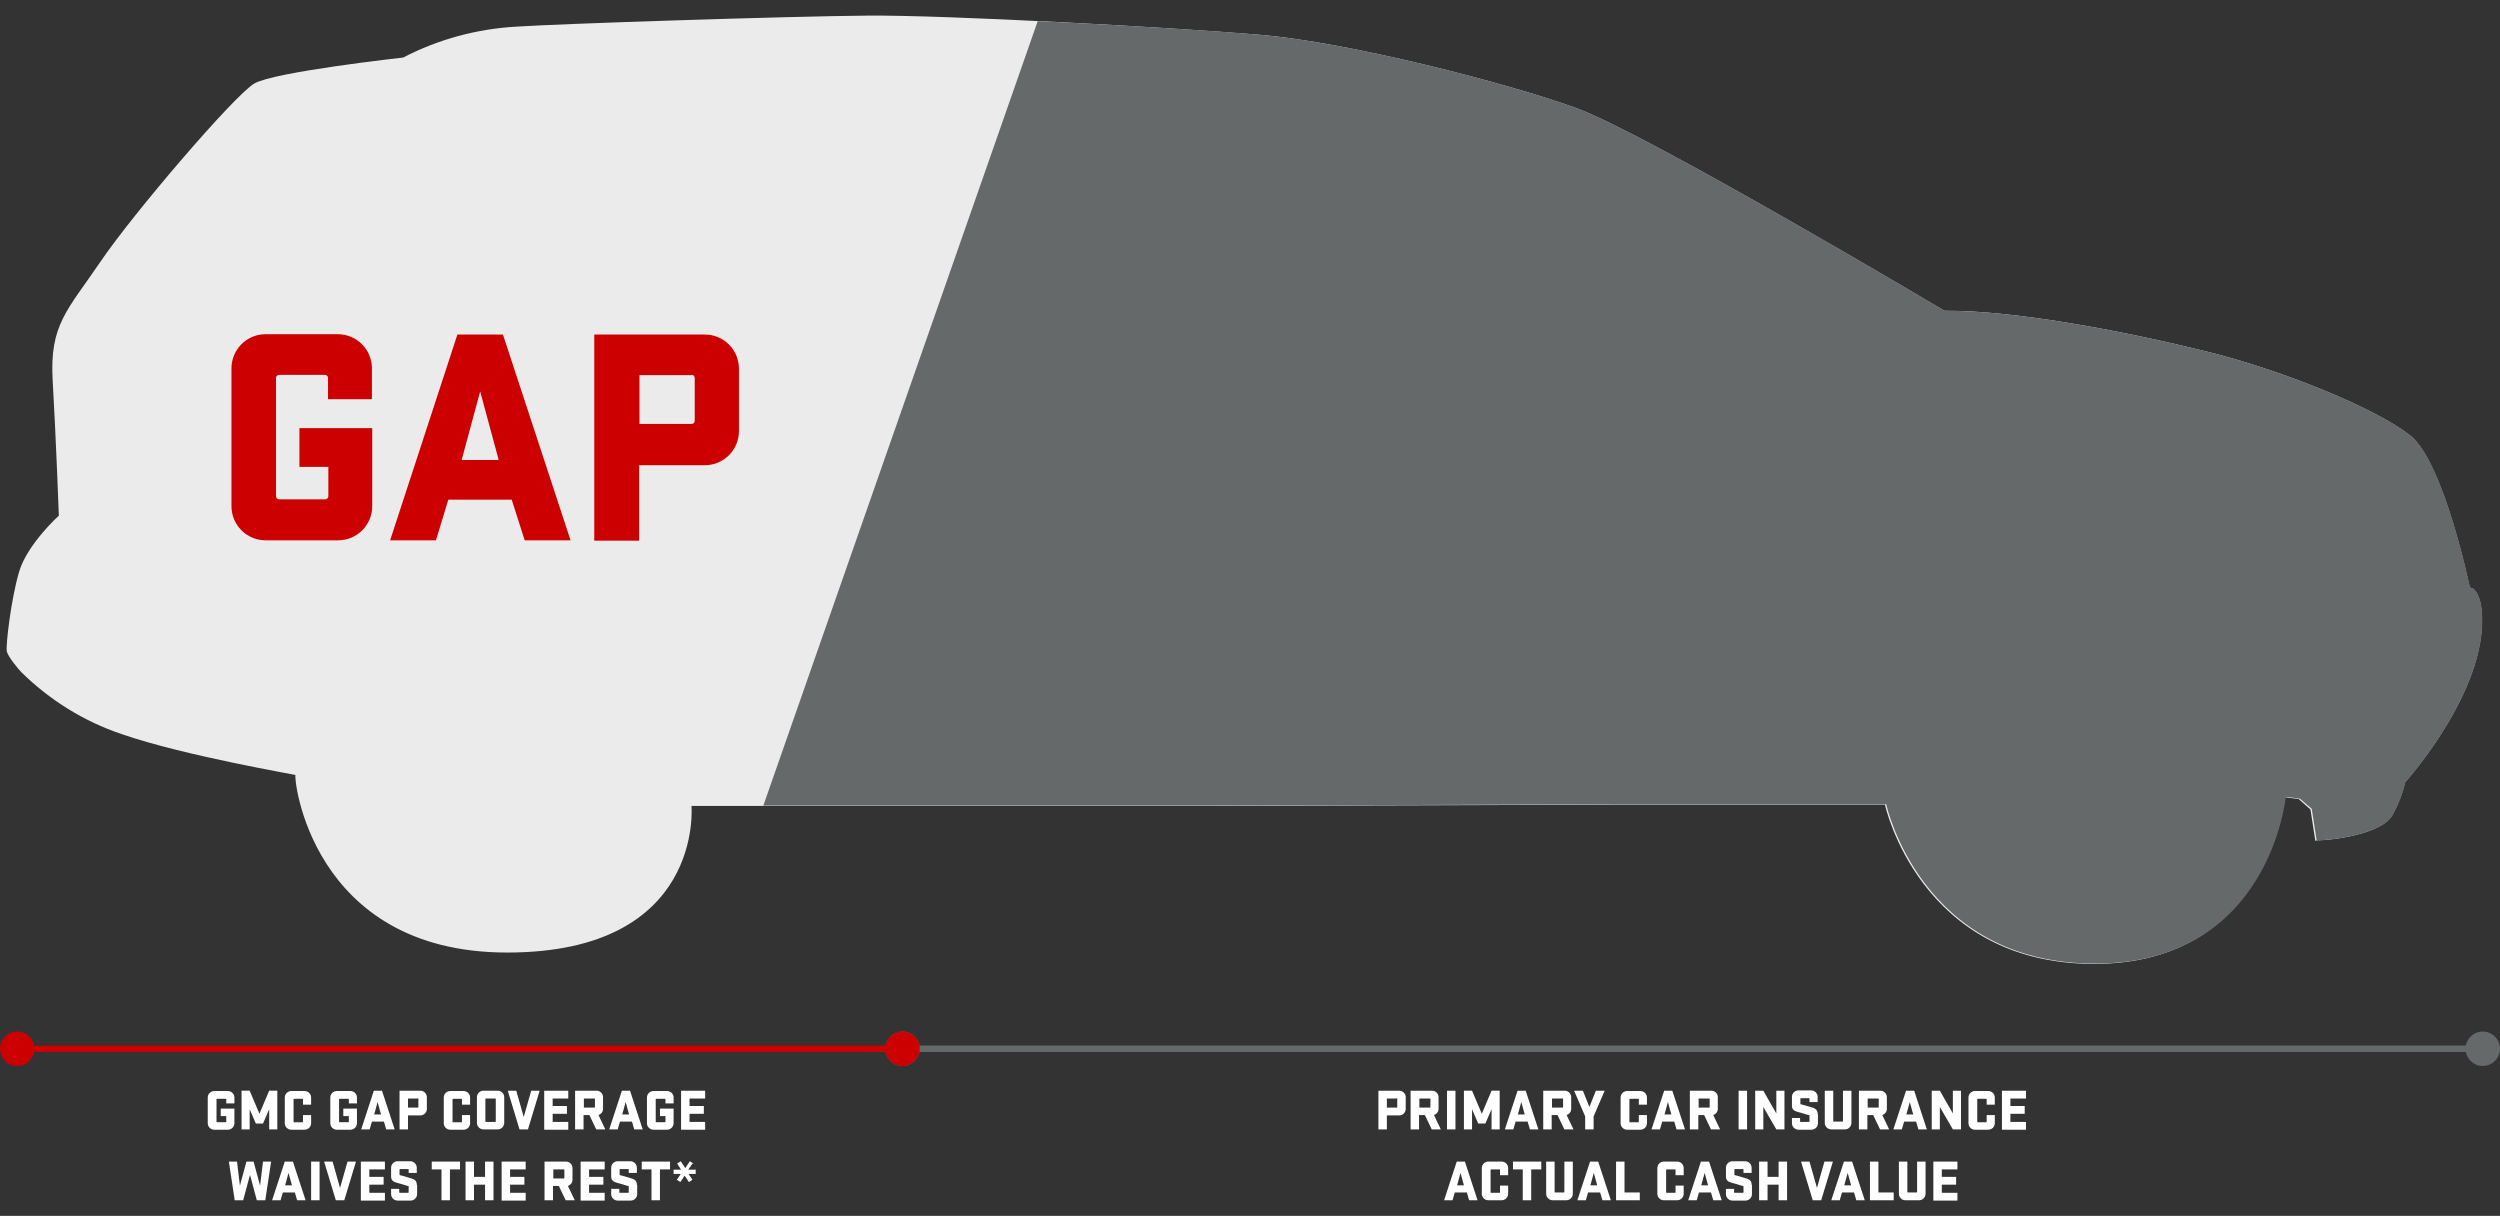 <?xml version="1.0" encoding="UTF-8"?>
<svg id="Layer_1" xmlns="http://www.w3.org/2000/svg" version="1.1" viewBox="0 0 769 374">
  <rect x="0" y="0" width="769" height="374" fill="#333333" stroke="none"/>
  <!-- Generator: Adobe Illustrator 29.4.0, SVG Export Plug-In . SVG Version: 2.1.0 Build 152)  -->
  <defs>
    <style>
      .st0, .st1 {
        fill: #66696a;
      }

      .st1 {
        fill-rule: evenodd;
      }

      .st2 {
        fill: #ebebeb;
      }

      .st3 {
        fill: #c00;
      }

      .st4 {
        fill: #fff;
      }
    </style>
  </defs>
  <path class="st4" d="M67.9,343.2v-2.2h4.2v4.5c0,1.1-.9,2-2,2h-4.2c-1.1,0-2-.9-2-2v-7.9c0-1.1.9-2,2-2h4.2c1.1,0,2,.9,2,2v1.8h-2.5v-1.2c0-.1,0-.2-.2-.2h-2.6c-.1,0-.2,0-.2.2v6.8c0,.1,0,.2.2.2h2.6c.1,0,.2,0,.2-.2v-1.7h-1.7ZM78.7,345.6l-1.9-4.4v6.2h-2.5v-11.9h2.5l3,7.1,3-7.1h2.5v11.9h-2.5v-6.2l-1.9,4.4h-2.2ZM93.2,343h2.5v2.5c0,1.1-.9,2-2,2h-4.1c-1.1,0-2-.9-2-2v-7.9c0-1.1.9-2,2-2h4.1c1.1,0,2,.9,2,2v2.2h-2.5v-1.6c0-.1,0-.2-.2-.2h-2.5c-.1,0-.2,0-.2.2v6.8c0,.1,0,.2.2.2h2.5c.1,0,.2,0,.2-.2v-1.9ZM105.6,343.2v-2.2h4.2v4.5c0,1.1-.9,2-2,2h-4.2c-1.1,0-2-.9-2-2v-7.9c0-1.1.9-2,2-2h4.2c1.1,0,2,.9,2,2v1.8h-2.5v-1.2c0-.1,0-.2-.2-.2h-2.6c-.1,0-.2,0-.2.2v6.8c0,.1,0,.2.2.2h2.6c.1,0,.2,0,.2-.2v-1.7h-1.7ZM117.5,335.5l3.9,11.9h-2.6l-.7-2.4h-3.7l-.7,2.4h-2.6l3.9-11.9h2.6ZM116.2,338.8l-1.1,4h2.1l-1.1-4ZM122.9,335.5h6.4c1.1,0,2,.9,2,2v3.6c0,1.1-.9,2-2,2h-3.8v4.3h-2.6v-11.9ZM128.5,337.9h-3v2.8h3c.1,0,.2,0,.2-.2v-2.5c0-.1,0-.2-.2-.2ZM142.1,343h2.5v2.5c0,1.1-.9,2-2,2h-4.1c-1.1,0-2-.9-2-2v-7.9c0-1.1.9-2,2-2h4.1c1.1,0,2,.9,2,2v2.2h-2.5v-1.6c0-.1,0-.2-.2-.2h-2.5c-.1,0-.2,0-.2.2v6.8c0,.1,0,.2.2.2h2.5c.1,0,.2,0,.2-.2v-1.9ZM155.1,345.4c0,1.1-.9,2-2,2h-4.4c-1.1,0-2-.9-2-2v-7.9c0-1.1.9-2,2-2h4.4c1.1,0,2,.9,2,2v7.9ZM152.5,338.1c0-.1,0-.2-.2-.2h-2.8c-.1,0-.2,0-.2.2v6.8c0,.1,0,.2.2.2h2.8c.1,0,.2,0,.2-.2v-6.8ZM166,335.5l-3.6,11.9h-2.6l-3.6-11.9h2.6l2.3,8.1,2.3-8.1h2.6ZM167.4,347.4v-11.9h7.4v2.4h-4.8v2.3h4.4v2.4h-4.4v2.5h4.8v2.4h-7.4ZM183.4,347.4l-2.1-4.4h-1.8v4.4h-2.6v-11.9h6.6c1.1,0,2,.9,2,2v3.6c0,.9-.6,1.6-1.4,1.9l2.1,4.4h-2.8ZM182.8,337.9h-3.2v2.8h3.2c.1,0,.2,0,.2-.2v-2.4c0-.1,0-.2-.2-.2ZM193.8,335.5l3.9,11.9h-2.6l-.7-2.4h-3.7l-.7,2.4h-2.6l3.9-11.9h2.6ZM192.5,338.8l-1.1,4h2.1l-1.1-4ZM203,343.2v-2.2h4.2v4.5c0,1.1-.9,2-2,2h-4.2c-1.1,0-2-.9-2-2v-7.9c0-1.1.9-2,2-2h4.2c1.1,0,2,.9,2,2v1.8h-2.5v-1.2c0-.1,0-.2-.2-.2h-2.6c-.1,0-.2,0-.2.2v6.8c0,.1,0,.2.2.2h2.6c.1,0,.2,0,.2-.2v-1.7h-1.7ZM209.5,347.4v-11.9h7.4v2.4h-4.8v2.3h4.4v2.4h-4.4v2.5h4.8v2.4h-7.4ZM73.8,364.7l2-7.4h2.2l2,7.4.9-7.4h2.5l-1.8,11.9h-2.6l-2.1-7.8-2.1,7.8h-2.6l-1.8-11.9h2.5l.9,7.4ZM90.1,357.3l3.9,11.9h-2.6l-.7-2.4h-3.7l-.7,2.4h-2.6l3.9-11.9h2.6ZM88.8,360.6l-1.1,4h2.1l-1.1-4ZM98.3,357.3v11.9h-2.6v-11.9h2.6ZM109.5,357.3l-3.6,11.9h-2.6l-3.6-11.9h2.6l2.3,8.1,2.3-8.1h2.6ZM111,369.2v-11.9h7.4v2.4h-4.8v2.3h4.4v2.4h-4.4v2.5h4.8v2.4h-7.4ZM128.3,364.5v2.8c0,1.1-.9,2-2,2h-4c-1.1,0-2-.9-2-2v-1.6h2.5v1c0,.1,0,.2.2.2h2.5c.1,0,.2,0,.2-.2v-1.7c0-.1,0-.2-.2-.2-.3,0-1.2-.4-3.5-1-1.1-.3-1.7-.8-1.7-1.9v-2.7c0-1.1.9-2,2-2h3.9c1.1,0,2,.9,2,2v1.6h-2.5v-1c0-.1,0-.2-.2-.2h-2.4c-.1,0-.2,0-.2.2v1.5c0,.1,0,.2.2.2.2,0,1.2.3,3.5,1,1,.3,1.6.8,1.6,1.9ZM132.8,359.7v-2.4h8.7v2.4h-3.1v9.5h-2.6v-9.5h-3.1ZM149.2,369.2v-4.8h-3.4v4.8h-2.6v-11.9h2.6v4.7h3.4v-4.7h2.6v11.9h-2.6ZM154.3,369.2v-11.9h7.4v2.4h-4.8v2.3h4.4v2.4h-4.4v2.5h4.8v2.4h-7.4ZM174,369.2l-2.1-4.4h-1.8v4.4h-2.6v-11.9h6.6c1.1,0,2,.9,2,2v3.6c0,.9-.6,1.6-1.4,1.9l2.1,4.4h-2.8ZM173.4,359.7h-3.2v2.8h3.2c.1,0,.2,0,.2-.2v-2.4c0-.1,0-.2-.2-.2ZM178.6,369.2v-11.9h7.4v2.4h-4.8v2.3h4.4v2.4h-4.4v2.5h4.8v2.4h-7.4ZM196,364.5v2.8c0,1.1-.9,2-2,2h-4c-1.1,0-2-.9-2-2v-1.6h2.5v1c0,.1,0,.2.2.2h2.5c.1,0,.2,0,.2-.2v-1.7c0-.1,0-.2-.2-.2-.3,0-1.2-.4-3.5-1-1.1-.3-1.7-.8-1.7-1.9v-2.7c0-1.1.9-2,2-2h3.9c1.1,0,2,.9,2,2v1.6h-2.5v-1c0-.1,0-.2-.2-.2h-2.4c-.1,0-.2,0-.2.2v1.5c0,.1,0,.2.2.2.2,0,1.2.3,3.5,1,1,.3,1.6.8,1.6,1.9ZM197.4,359.7v-2.4h8.7v2.4h-3.1v9.5h-2.6v-9.5h-3.1ZM213,357.9l-1.3,1.9h2.3v1.3h-2.2l1.2,1.8-1.1.7-1.3-2-1.3,2-1.1-.7,1.2-1.8h-2.2v-1.3h2.3l-1.2-1.9,1.1-.7,1.4,2.1,1.4-2.1,1.1.7Z"/>
  <path class="st4" d="M424,335.5h6.4c1.1,0,2,.9,2,2v3.6c0,1.1-.9,2-2,2h-3.8v4.3h-2.6v-11.9ZM429.6,337.9h-3v2.8h3c.1,0,.2,0,.2-.2v-2.5c0-.1,0-.2-.2-.2ZM440.4,347.4l-2.1-4.4h-1.8v4.4h-2.6v-11.9h6.6c1.1,0,2,.9,2,2v3.6c0,.9-.6,1.6-1.4,1.9l2.1,4.4h-2.8ZM439.8,337.9h-3.2v2.8h3.2c.1,0,.2,0,.2-.2v-2.4c0-.1,0-.2-.2-.2ZM447.7,335.5v11.9h-2.6v-11.9h2.6ZM454.7,345.6l-1.9-4.4v6.2h-2.5v-11.9h2.5l3,7.1,3-7.1h2.5v11.9h-2.5v-6.2l-1.9,4.4h-2.2ZM469.3,335.5l3.9,11.9h-2.6l-.7-2.4h-3.7l-.7,2.4h-2.6l3.9-11.9h2.6ZM468,338.8l-1.1,4h2.1l-1.1-4ZM481.2,347.4l-2.1-4.4h-1.8v4.4h-2.6v-11.9h6.6c1.1,0,2,.9,2,2v3.6c0,.9-.6,1.6-1.4,1.9l2.1,4.4h-2.8ZM480.6,337.9h-3.2v2.8h3.2c.1,0,.2,0,.2-.2v-2.4c0-.1,0-.2-.2-.2ZM486.9,335.5l2,5,2-5h2.7l-3.4,7.9v4h-2.6v-4l-3.4-7.9h2.7ZM504.1,343h2.5v2.5c0,1.1-.9,2-2,2h-4.1c-1.1,0-2-.9-2-2v-7.9c0-1.1.9-2,2-2h4.1c1.1,0,2,.9,2,2v2.2h-2.5v-1.6c0-.1,0-.2-.2-.2h-2.5c-.1,0-.2,0-.2.2v6.8c0,.1,0,.2.2.2h2.5c.1,0,.2,0,.2-.2v-1.9ZM514.4,335.5l3.9,11.9h-2.6l-.7-2.4h-3.7l-.7,2.4h-2.6l3.9-11.9h2.6ZM513.1,338.8l-1.1,4h2.1l-1.1-4ZM526.3,347.4l-2.1-4.4h-1.8v4.4h-2.6v-11.9h6.6c1.1,0,2,.9,2,2v3.6c0,.9-.6,1.6-1.4,1.9l2.1,4.4h-2.8ZM525.7,337.9h-3.2v2.8h3.2c.1,0,.2,0,.2-.2v-2.4c0-.1,0-.2-.2-.2ZM537.4,335.5v11.9h-2.6v-11.9h2.6ZM548.9,335.5v11.9h-2.5l-4-6.9v6.9h-2.5v-11.9h2.5l4,7v-7h2.5ZM559.2,342.7v2.8c0,1.1-.9,2-2,2h-4c-1.1,0-2-.9-2-2v-1.6h2.5v1c0,.1,0,.2.2.2h2.5c.1,0,.2,0,.2-.2v-1.7c0-.1,0-.2-.2-.2-.3,0-1.2-.4-3.5-1-1.1-.3-1.7-.8-1.7-1.9v-2.7c0-1.1.9-2,2-2h3.9c1.1,0,2,.9,2,2v1.6h-2.5v-1c0-.1,0-.2-.2-.2h-2.4c-.1,0-.2,0-.2.2v1.5c0,.1,0,.2.2.2.2,0,1.2.3,3.5,1,1,.3,1.6.8,1.6,1.9ZM566.9,335.5h2.6v9.9c0,1.1-.9,2-2,2h-4.2c-1.1,0-2-.9-2-2v-9.9h2.6v9.3c0,.1,0,.2.2.2h2.6c.1,0,.2,0,.2-.2v-9.3ZM578.3,347.4l-2.1-4.4h-1.8v4.4h-2.6v-11.9h6.6c1.1,0,2,.9,2,2v3.6c0,.9-.6,1.6-1.4,1.9l2.1,4.4h-2.8ZM577.7,337.9h-3.2v2.8h3.2c.1,0,.2,0,.2-.2v-2.4c0-.1,0-.2-.2-.2ZM588.8,335.5l3.9,11.9h-2.6l-.7-2.4h-3.7l-.7,2.4h-2.6l3.9-11.9h2.6ZM587.5,338.8l-1.1,4h2.1l-1.1-4ZM603.2,335.5v11.9h-2.5l-4-6.9v6.9h-2.5v-11.9h2.5l4,7v-7h2.5ZM611.1,343h2.5v2.5c0,1.1-.9,2-2,2h-4.1c-1.1,0-2-.9-2-2v-7.9c0-1.1.9-2,2-2h4.1c1.1,0,2,.9,2,2v2.2h-2.5v-1.6c0-.1,0-.2-.2-.2h-2.5c-.1,0-.2,0-.2.2v6.8c0,.1,0,.2.2.2h2.5c.1,0,.2,0,.2-.2v-1.9ZM615.8,347.4v-11.9h7.4v2.4h-4.8v2.3h4.4v2.4h-4.4v2.5h4.8v2.4h-7.4ZM450.6,357.3l3.9,11.9h-2.6l-.7-2.4h-3.7l-.7,2.4h-2.6l3.9-11.9h2.6ZM449.3,360.6l-1.1,4h2.1l-1.1-4ZM461.4,364.7h2.5v2.5c0,1.1-.9,2-2,2h-4.1c-1.1,0-2-.9-2-2v-7.9c0-1.1.9-2,2-2h4.1c1.1,0,2,.9,2,2v2.2h-2.5v-1.6c0-.1,0-.2-.2-.2h-2.5c-.1,0-.2,0-.2.2v6.8c0,.1,0,.2.2.2h2.5c.1,0,.2,0,.2-.2v-1.9ZM465.4,359.7v-2.4h8.7v2.4h-3.1v9.5h-2.6v-9.5h-3.1ZM481.2,357.3h2.6v9.9c0,1.1-.9,2-2,2h-4.2c-1.1,0-2-.9-2-2v-9.9h2.6v9.3c0,.1,0,.2.2.2h2.6c.1,0,.2,0,.2-.2v-9.3ZM491.6,357.3l3.9,11.9h-2.6l-.7-2.4h-3.7l-.7,2.4h-2.6l3.9-11.9h2.6ZM490.3,360.6l-1.1,4h2.1l-1.1-4ZM497.1,369.2v-11.9h2.6v9.5h4.7v2.4h-7.3ZM515.4,364.7h2.5v2.5c0,1.1-.9,2-2,2h-4.1c-1.1,0-2-.9-2-2v-7.9c0-1.1.9-2,2-2h4.1c1.1,0,2,.9,2,2v2.2h-2.5v-1.6c0-.1,0-.2-.2-.2h-2.5c-.1,0-.2,0-.2.2v6.8c0,.1,0,.2.2.2h2.5c.1,0,.2,0,.2-.2v-1.9ZM525.7,357.3l3.9,11.9h-2.6l-.7-2.4h-3.7l-.7,2.4h-2.6l3.9-11.9h2.6ZM524.4,360.6l-1.1,4h2.1l-1.1-4ZM538.9,364.5v2.8c0,1.1-.9,2-2,2h-4c-1.1,0-2-.9-2-2v-1.6h2.5v1c0,.1,0,.2.2.2h2.5c.1,0,.2,0,.2-.2v-1.7c0-.1,0-.2-.2-.2-.3,0-1.2-.4-3.5-1-1.1-.3-1.7-.8-1.7-1.9v-2.7c0-1.1.9-2,2-2h3.9c1.1,0,2,.9,2,2v1.6h-2.5v-1c0-.1,0-.2-.2-.2h-2.4c-.1,0-.2,0-.2.2v1.5c0,.1,0,.2.2.2.2,0,1.2.3,3.5,1,1,.3,1.6.8,1.6,1.9ZM547.1,369.2v-4.8h-3.4v4.8h-2.6v-11.9h2.6v4.7h3.4v-4.7h2.6v11.9h-2.6ZM563.8,357.3l-3.6,11.9h-2.6l-3.6-11.9h2.6l2.3,8.1,2.3-8.1h2.6ZM569.7,357.3l3.9,11.9h-2.6l-.7-2.4h-3.7l-.7,2.4h-2.6l3.9-11.9h2.6ZM568.4,360.6l-1.1,4h2.1l-1.1-4ZM575.2,369.2v-11.9h2.6v9.5h4.7v2.4h-7.3ZM589.7,357.3h2.6v9.9c0,1.1-.9,2-2,2h-4.2c-1.1,0-2-.9-2-2v-9.9h2.6v9.3c0,.1,0,.2.2.2h2.6c.1,0,.2,0,.2-.2v-9.3ZM594.7,369.2v-11.9h7.4v2.4h-4.8v2.3h4.4v2.4h-4.4v2.5h4.8v2.4h-7.4Z"/>
  <path class="st2" d="M712.5,258.5c4.6,0,20.4-1.9,23.5-8,1.7-3.1,3-6.4,3.8-9.9,0,0,27.1-30,23.3-54.6-1.3-5.7-3.4-5.2-3.4-5.2,0,0-8-38.6-18.3-46.8-10.3-8.2-38.6-19.9-62.4-25.8-23.7-5.9-58.8-12.8-80.9-12.6,0,0-91.8-54.6-113.4-62.4-21.6-7.8-69.9-20.2-97.2-22.5-27.3-2.3-96.4-6.1-120.6-5.9-24.2.2-94.9,2.5-108.2,3.4-12.1.7-23.9,3.9-34.7,9.5,0,0-39.7,4.4-45.8,8-6.1,3.6-37.2,39.9-47.3,54.8-10.1,14.9-15.7,19.3-14.7,36.5,1,17.2,1.9,41.6,1.9,41.6,0,0-9.7,8.8-12.2,17.2-2.5,8.4-4.2,22.9-3.8,24.6.4,1.7,3.8,5.7,4.4,6.3,8.7,8.6,19.3,15.2,30.9,19.1,19.3,6.7,54.2,12.6,53.5,12.6s4.4,54.6,65.1,54.6,56.7-45.1,56.7-45.1h157.9c15.5,0,127.1-.4,127.1-.4h82.1c0-.1,10.5,49,64.3,49s58.6-51.3,58.6-51.3l4.4.6,3.6,3.2,1.5,9.7Z"/>
  <path class="st1" d="M234.8,247.8h136.2c15.5,0,127.1-.4,127.1-.4h82.1c0-.1,10.5,49,64.3,49s58.6-51.3,58.6-51.3l4.4.6,3.6,3.1,1.5,9.7c4.6,0,20.4-1.9,23.5-8,1.7-3.1,3-6.4,3.8-9.9,0,0,27.1-30,23.3-54.6-1.3-5.7-3.4-5.2-3.4-5.2,0,0-8-38.6-18.3-46.8-10.3-8.2-38.6-19.9-62.4-25.8-23.7-5.9-58.8-12.8-80.9-12.6,0,0-91.8-54.6-113.4-62.4-21.6-7.8-69.9-20.2-97.2-22.5-15-1.3-42.6-3-68.4-4.2l-84.4,241.3Z"/>
  <path class="st0" d="M272.3,322.6c0,2.9,2.4,5.3,5.3,5.3s5.3-2.4,5.3-5.3-2.4-5.3-5.3-5.3-5.3,2.4-5.3,5.3ZM758.4,322.6c0,2.9,2.4,5.3,5.3,5.3s5.3-2.4,5.3-5.3-2.4-5.3-5.3-5.3-5.3,2.4-5.3,5.3ZM277.6,323.6h486.2v-2h-486.2v2Z"/>
  <path class="st3" d="M0,322.6c0,2.9,2.4,5.3,5.3,5.3s5.3-2.4,5.3-5.3-2.4-5.3-5.3-5.3-5.3,2.4-5.3,5.3ZM272.3,322.6c0,2.9,2.4,5.3,5.3,5.3s5.3-2.4,5.3-5.3-2.4-5.3-5.3-5.3-5.3,2.4-5.3,5.3ZM5.3,323.6h272.3v-2H5.3v2Z"/>
  <path class="st3" d="M92.1,143.7v-12h22.4v24c0,5.8-4.7,10.5-10.5,10.5h-22.3c-5.8,0-10.5-4.7-10.5-10.5v-42.4c0-5.8,4.7-10.5,10.5-10.5h22.2c5.8,0,10.5,4.7,10.5,10.5v9.5h-13.5v-6.5c0-.6-.4-1-1-1h-14c-.6,0-1,.4-1,1v36.3c0,.6.4,1,1,1h14.1c.6,0,1-.4,1-1v-9h-8.9ZM154.7,102.9l20.8,63.3h-14.1l-4-12.5h-19.5l-3.8,12.5h-14.1l20.7-63.3h13.9ZM147.7,120.4l-5.7,21.1h11.4l-5.7-21.1ZM182.9,102.9h33.9c5.8,0,10.5,4.7,10.5,10.5v19.2c0,5.8-4.7,10.5-10.5,10.5h-20.2v23.2h-13.8v-63.3ZM212.7,115.4h-16v15h16c.6,0,1-.4,1-1v-13.1c0-.6-.4-1-1-1Z"/>
</svg>